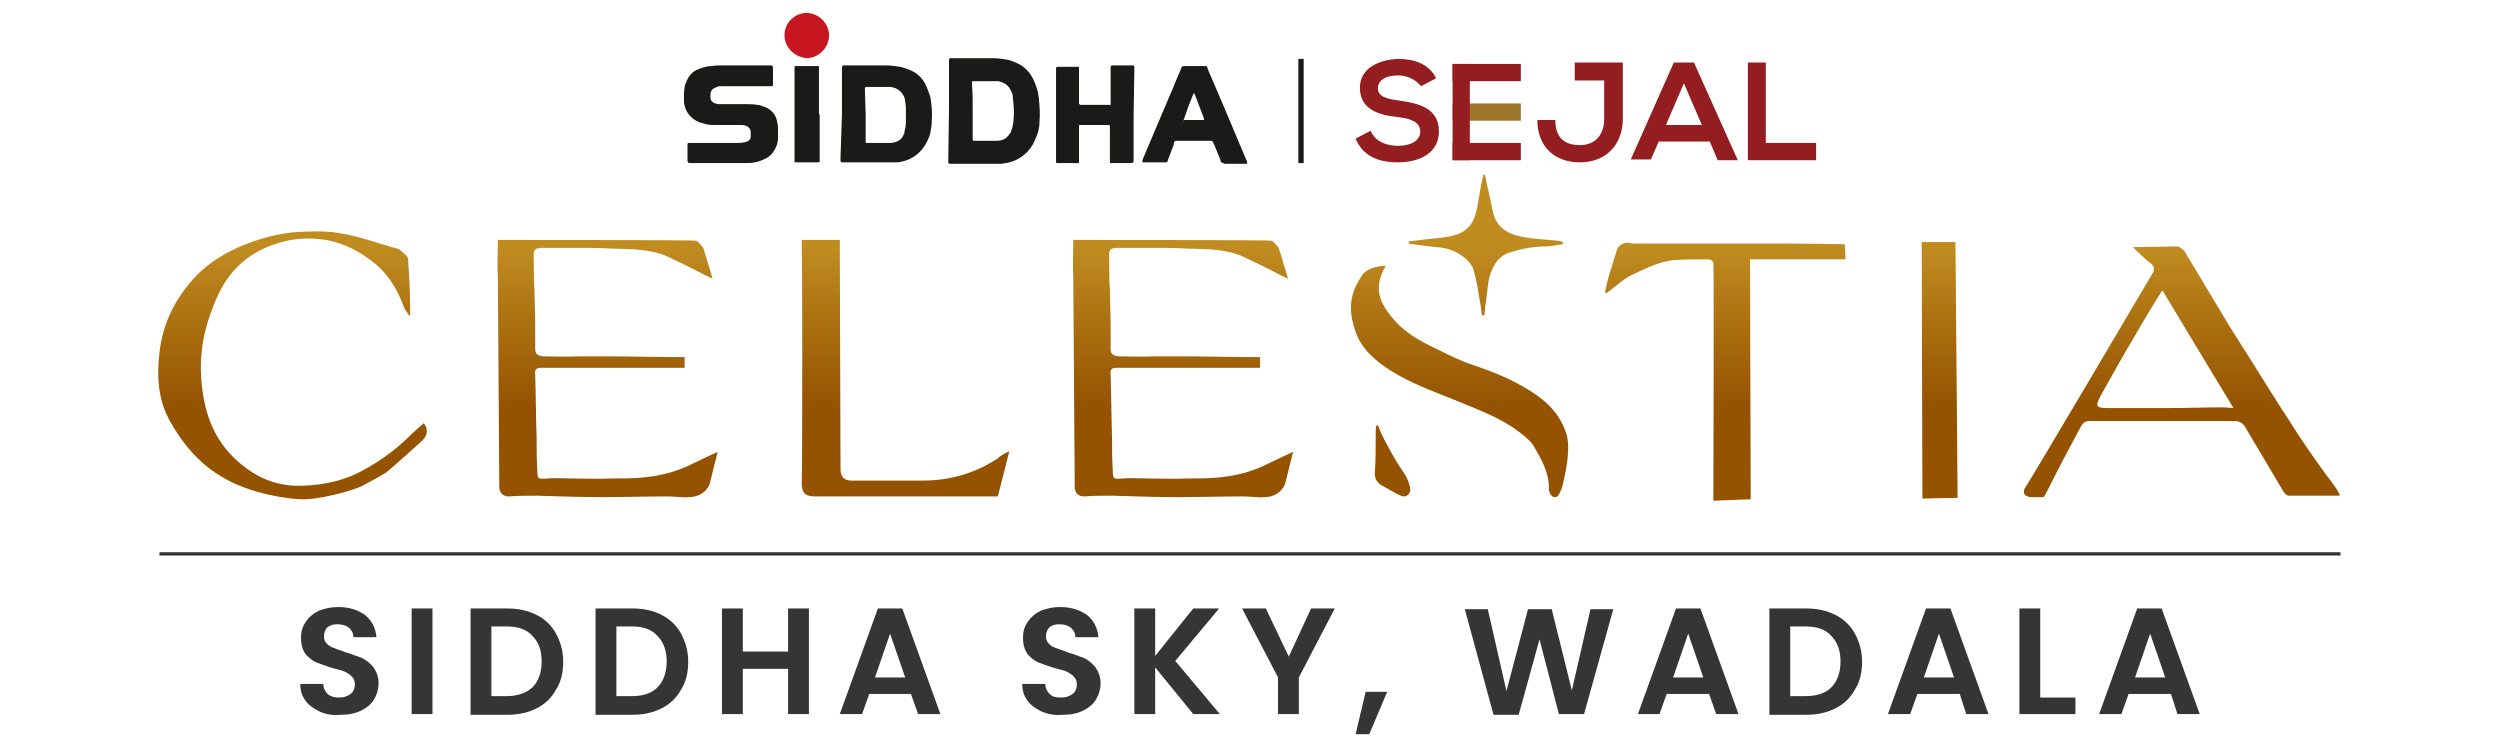 <?xml version="1.0" encoding="utf-8"?>
<!-- Generator: Adobe Illustrator 25.4.1, SVG Export Plug-In . SVG Version: 6.00 Build 0)  -->
<svg version="1.1" id="Layer_1" xmlns="http://www.w3.org/2000/svg" xmlns:xlink="http://www.w3.org/1999/xlink" x="0px" y="0px"
	 viewBox="0 0 348 104" style="enable-background:new 0 0 348 104;" xml:space="preserve">
<style type="text/css">
	.st0{enable-background:new    ;}
	.st1{fill:#353535;}
	.st2{fill:url(#SVGID_1_);}
	.st3{fill:url(#SVGID_00000177470495513454939470000004302434589606107266_);}
	.st4{fill:url(#SVGID_00000034067380576001593820000011879089712133728703_);}
	.st5{fill:url(#SVGID_00000047050837200539258120000008303128664132873604_);}
	.st6{fill:url(#SVGID_00000050629843550985476600000005926191331811965876_);}
	.st7{fill:url(#SVGID_00000130619979176254776970000013841184277305280137_);}
	.st8{fill:url(#SVGID_00000004531334360039148310000018256997041057394622_);}
	.st9{fill:url(#SVGID_00000130616855262226020850000010750238928779907992_);}
	.st10{fill:url(#SVGID_00000021121644283080393340000010120017825189755794_);}
	.st11{fill:url(#SVGID_00000053522480418489800090000014763128181108154282_);}
	.st12{fill:#1A1A18;}
	.st13{fill:#C81621;}
	.st14{fill-rule:evenodd;clip-rule:evenodd;fill:#931D1F;}
	.st15{fill:#931D1F;}
	.st16{fill:#9D752B;}
	.st17{fill:none;stroke:#1A1A18;stroke-width:0.742;stroke-miterlimit:10;}
	.st18{fill:none;stroke:#353535;stroke-width:0.459;stroke-miterlimit:10;}
	.st19{fill:url(#SVGID_00000141435010785435443620000003232027672035474340_);}
</style>
<g>
	<g class="st0">
		<path class="st1" d="M44.4,99c-0.8-0.4-1.5-0.9-1.9-1.5c-0.5-0.7-0.7-1.4-0.7-2.3h3.2c0,0.6,0.3,1.1,0.6,1.4s0.9,0.5,1.6,0.5
			c0.7,0,1.2-0.2,1.6-0.5c0.4-0.3,0.6-0.8,0.6-1.3c0-0.4-0.1-0.8-0.4-1.1c-0.3-0.3-0.6-0.5-1-0.7c-0.4-0.2-1-0.3-1.7-0.5
			c-1-0.3-1.7-0.6-2.3-0.8c-0.6-0.3-1.1-0.7-1.5-1.2c-0.4-0.6-0.6-1.3-0.6-2.2c0-0.9,0.2-1.6,0.7-2.3c0.4-0.6,1-1.1,1.8-1.5
			c0.8-0.3,1.7-0.5,2.7-0.5c1.5,0,2.7,0.4,3.7,1.1c0.9,0.7,1.5,1.8,1.6,3.1h-3.2c0-0.5-0.2-0.9-0.6-1.3c-0.4-0.3-0.9-0.5-1.6-0.5
			c-0.6,0-1,0.1-1.4,0.4c-0.3,0.3-0.5,0.7-0.5,1.3c0,0.4,0.1,0.7,0.4,1c0.3,0.3,0.6,0.5,1,0.6c0.4,0.2,0.9,0.3,1.6,0.6
			c1,0.3,1.7,0.6,2.3,0.8c0.6,0.3,1.1,0.7,1.6,1.3c0.4,0.6,0.7,1.3,0.7,2.2c0,0.8-0.2,1.5-0.6,2.2c-0.4,0.7-1,1.2-1.8,1.6
			c-0.8,0.4-1.7,0.6-2.8,0.6C46.1,99.6,45.2,99.4,44.4,99z"/>
		<path class="st1" d="M60.2,84.7v14.7h-2.9V84.7H60.2z"/>
		<path class="st1" d="M74.7,85.6c1.2,0.6,2.1,1.5,2.7,2.6c0.6,1.1,1,2.4,1,3.9s-0.3,2.8-1,3.9c-0.6,1.1-1.5,2-2.7,2.6
			c-1.2,0.6-2.5,0.9-4.1,0.9h-5.1V84.7h5.1C72.2,84.7,73.5,85,74.7,85.6z M74.1,95.7c0.8-0.8,1.3-2,1.3-3.6c0-1.5-0.4-2.7-1.3-3.6
			c-0.8-0.9-2-1.3-3.6-1.3h-2.1v9.7h2.1C72,96.9,73.2,96.5,74.1,95.7z"/>
		<path class="st1" d="M92.1,85.6c1.2,0.6,2.1,1.5,2.7,2.6c0.6,1.1,1,2.4,1,3.9s-0.3,2.8-1,3.9c-0.6,1.1-1.5,2-2.7,2.6
			c-1.2,0.6-2.5,0.9-4.1,0.9h-5.1V84.7h5.1C89.6,84.7,91,85,92.1,85.6z M91.5,95.7c0.8-0.8,1.3-2,1.3-3.6c0-1.5-0.4-2.7-1.3-3.6
			c-0.8-0.9-2-1.3-3.6-1.3h-2.1v9.7H88C89.5,96.9,90.7,96.5,91.5,95.7z"/>
		<path class="st1" d="M112.6,84.7v14.7h-2.9v-6.3h-6.3v6.3h-2.9V84.7h2.9v6h6.3v-6H112.6z"/>
		<path class="st1" d="M126.8,96.6H121l-1,2.8h-3.1l5.3-14.7h3.4l5.3,14.7h-3.1L126.8,96.6z M126,94.3l-2.1-6.1l-2.1,6.1H126z"/>
		<path class="st1" d="M144.9,99c-0.8-0.4-1.5-0.9-1.9-1.5c-0.5-0.7-0.7-1.4-0.7-2.3h3.2c0,0.6,0.3,1.1,0.6,1.4
			c0.4,0.4,0.9,0.5,1.6,0.5c0.7,0,1.2-0.2,1.6-0.5c0.4-0.3,0.6-0.8,0.6-1.3c0-0.4-0.1-0.8-0.4-1.1c-0.3-0.3-0.6-0.5-1-0.7
			c-0.4-0.2-1-0.3-1.7-0.5c-1-0.3-1.7-0.6-2.3-0.8c-0.6-0.3-1.1-0.7-1.5-1.2c-0.4-0.6-0.6-1.3-0.6-2.2c0-0.9,0.2-1.6,0.7-2.3
			c0.4-0.6,1-1.1,1.8-1.5c0.8-0.3,1.7-0.5,2.7-0.5c1.5,0,2.7,0.4,3.7,1.1c0.9,0.7,1.5,1.8,1.6,3.1h-3.2c0-0.5-0.2-0.9-0.6-1.3
			c-0.4-0.3-0.9-0.5-1.6-0.5c-0.6,0-1,0.1-1.4,0.4c-0.3,0.3-0.5,0.7-0.5,1.3c0,0.4,0.1,0.7,0.4,1c0.3,0.3,0.6,0.5,1,0.6
			c0.4,0.2,0.9,0.3,1.6,0.6c1,0.3,1.7,0.6,2.3,0.8c0.6,0.3,1.1,0.7,1.6,1.3c0.4,0.6,0.7,1.3,0.7,2.2c0,0.8-0.2,1.5-0.6,2.2
			c-0.4,0.7-1,1.2-1.8,1.6c-0.8,0.4-1.7,0.6-2.8,0.6C146.7,99.6,145.8,99.4,144.9,99z"/>
		<path class="st1" d="M166.1,99.4l-5.3-6.5v6.5h-2.9V84.7h2.9v6.6l5.3-6.6h3.6l-6.1,7.3l6.2,7.4H166.1z"/>
		<path class="st1" d="M185.8,84.7l-5,9.6v5.1h-2.9v-5.1l-5-9.6h3.3l3.2,6.7l3.1-6.7H185.8z"/>
		<path class="st1" d="M193.1,96.3l-2.5,5.9h-1.9l1.4-5.9H193.1z"/>
		<path class="st1" d="M224.6,84.7l-4.1,14.7H217L214.3,89l-2.9,10.5l-3.5,0l-4-14.7h3.2l2.6,11.4l3-11.4h3.3l2.8,11.3l2.6-11.3
			H224.6z"/>
		<path class="st1" d="M237.9,96.6H232l-1,2.8H228l5.3-14.7h3.4l5.3,14.7h-3.1L237.9,96.6z M237.1,94.3l-2.1-6.1l-2.1,6.1H237.1z"/>
		<path class="st1" d="M255.5,85.6c1.2,0.6,2.1,1.5,2.7,2.6c0.6,1.1,1,2.4,1,3.9s-0.3,2.8-1,3.9c-0.6,1.1-1.5,2-2.7,2.6
			c-1.2,0.6-2.5,0.9-4.1,0.9h-5.1V84.7h5.1C253,84.7,254.3,85,255.5,85.6z M254.9,95.7c0.8-0.8,1.3-2,1.3-3.6c0-1.5-0.4-2.7-1.3-3.6
			c-0.8-0.9-2-1.3-3.6-1.3h-2.1v9.7h2.1C252.9,96.9,254.1,96.5,254.9,95.7z"/>
		<path class="st1" d="M272.8,96.6h-5.9l-1,2.8h-3.1l5.3-14.7h3.4l5.3,14.7h-3.1L272.8,96.6z M272,94.3l-2.1-6.1l-2.1,6.1H272z"/>
		<path class="st1" d="M284.1,97.1h4.8v2.3h-7.8V84.7h2.9V97.1z"/>
		<path class="st1" d="M302.2,96.6h-5.9l-1,2.8h-3.1l5.3-14.7h3.4l5.3,14.7h-3.1L302.2,96.6z M301.4,94.3l-2.1-6.1l-2.1,6.1H301.4z"
			/>
	</g>
	<g>
		<linearGradient id="SVGID_1_" gradientUnits="userSpaceOnUse" x1="303.954" y1="34.337" x2="303.954" y2="56.31">
			<stop  offset="0" style="stop-color:#C08C20"/>
			<stop  offset="1" style="stop-color:#955300"/>
		</linearGradient>
		<path class="st2" d="M323.8,66.1c-1.8-2.5-3.5-4.9-5.1-7.5c-1.8-2.7-3.5-5.5-5.2-8.2c-1.3-2.1-2.7-4.2-4-6.4c-1.8-3-3.6-6-5.4-9
			c-0.2-0.3-0.9-0.7-0.9-0.7l-6.3,0.1c0,0,1.7,1.7,2.4,2.2c0.6,0.4,0.7,1,0.3,1.5c-0.7,1.2-16.7,28.3-17.7,29.8
			c-0.2,0.2-0.2,0.7-0.1,0.9c0.1,0.2,0.5,0.3,0.7,0.4c0.7,0,2,0,2,0s1-1.8,1.1-2.1c1.3-2.6,2.7-5.2,4.1-7.8c0.3-0.5,0.6-0.7,1.2-0.7
			c2.9,0,5.8,0,8.7,0c3.8,0,7.6,0,11.4,0c0.7,0,1.2,0.3,1.5,0.8c1.8,3,3.6,6.1,5.4,9.1c0.1,0.2,0.5,0.5,0.7,0.5c2.3,0,6.9,0,7,0
			C326.1,69.1,324.3,66.7,323.8,66.1z M309.5,56.7c-2.5,0-4.9,0.1-7.4,0.1c-2.9,0-5.7,0-8.6,0c-1.7,0-1.9-0.2-1.1-1.7
			c1.6-2.8,3.1-5.6,4.8-8.4c1.2-2.1,2.4-4.1,3.8-6.3c3.3,5.5,6.5,10.8,9.9,16.4L309.5,56.7z"/>
		
			<linearGradient id="SVGID_00000157287495386951748200000011990629650357885590_" gradientUnits="userSpaceOnUse" x1="164.627" y1="34.346" x2="164.627" y2="56.319">
			<stop  offset="0" style="stop-color:#C08C20"/>
			<stop  offset="1" style="stop-color:#955300"/>
		</linearGradient>
		<path style="fill:url(#SVGID_00000157287495386951748200000011990629650357885590_);" d="M178.9,67.3c0,0-0.5,1.8-2.8,1.9
			c-1,0.1-2-0.1-3-0.1c-3.1,0-6.1,0.1-9.1,0.1c-3,0-6.1-0.1-9.1-0.2c-1.3,0-2.6,0-4,0.1c-0.8,0-1.3-0.5-1.3-1.3
			c0-2.5-0.2-27.9-0.2-29.1c-0.1-1.7,0-3.4,0-5.3c1.8,0,27,0,27.6,0.1c0.3,0.1,1,1,1,1l1.3,4.3c0,0-1.3-0.6-1.8-0.9
			c-1.4-0.7-2.8-1.4-4.3-2.1c-2.5-1.2-5.3-1.1-8-1.2c-1.7-0.1-3.5-0.1-5.2-0.1c-1.4,0-2.8,0-4.2,0c-1.3,0-1.5,0.2-1.4,1.5
			c0,1.5,0,3,0.1,4.5c0,1.5,0.1,2.9,0.1,4.4c0,1.2,0,2.5,0,3.7c0,0.7,0.4,0.9,1,1c1.7,0,3.4,0.1,5,0c1.3,0,2.6,0,3.9,0
			c3.2,0,6.4,0.1,9.6,0.1c0.1,0,1.3,0,1.3,0l0,1.5c0,0-17.6,0-20,0c-0.7,0-0.9,0.3-0.8,1c0.1,3,0.1,6,0.2,8.9c0,1.5,0,2.9,0.1,4.4
			c0,1.2,0.1,1.2,1.4,1.1c1.1-0.1,2.2,0,3.4,0c1.9,0,3.7,0.1,5.6,0c1.3,0,2.6,0,3.9-0.1c2.6-0.2,5.1-0.8,7.4-2
			c1-0.5,3.4-1.6,3.4-1.6L178.9,67.3z"/>
		
			<linearGradient id="SVGID_00000152971630849264697330000013867009587860386472_" gradientUnits="userSpaceOnUse" x1="84.507" y1="34.346" x2="84.507" y2="56.319">
			<stop  offset="0" style="stop-color:#C08C20"/>
			<stop  offset="1" style="stop-color:#955300"/>
		</linearGradient>
		<path style="fill:url(#SVGID_00000152971630849264697330000013867009587860386472_);" d="M98.8,67.3c0,0-0.5,1.8-2.8,1.9
			c-1,0.1-2-0.1-3-0.1c-3.1,0-6.1,0.1-9.1,0.1c-3,0-6.1-0.1-9.1-0.2c-1.3,0-2.6,0-4,0.1c-0.8,0-1.3-0.5-1.3-1.3
			c0-2.5-0.2-27.9-0.2-29.1c-0.1-1.7,0-3.4,0-5.3c1.8,0,27,0,27.6,0.1c0.3,0.1,1,1,1,1l1.3,4.3c0,0-1.3-0.6-1.8-0.9
			c-1.4-0.7-2.8-1.4-4.3-2.1c-2.5-1.2-5.3-1.1-8-1.2c-1.7-0.1-3.5-0.1-5.2-0.1c-1.4,0-2.8,0-4.2,0c-1.3,0-1.5,0.2-1.4,1.5
			c0,1.5,0,3,0.1,4.5c0,1.5,0.1,2.9,0.1,4.4c0,1.2,0,2.5,0,3.7c0,0.7,0.4,0.9,1,1c1.7,0,3.4,0.1,5,0c1.3,0,2.6,0,3.9,0
			c3.2,0,6.4,0.1,9.6,0.1c0.1,0,1.3,0,1.3,0l0,1.5c0,0-17.6,0-20,0c-0.7,0-0.9,0.3-0.8,1c0.1,3,0.1,6,0.2,8.9c0,1.5,0,2.9,0.1,4.4
			c0,1.2,0.1,1.2,1.4,1.1c1.1-0.1,2.2,0,3.4,0c1.9,0,3.7,0.1,5.6,0c1.3,0,2.6,0,3.9-0.1c2.6-0.2,5.1-0.8,7.4-2
			c1-0.5,3.4-1.6,3.4-1.6L98.8,67.3z"/>
		
			<linearGradient id="SVGID_00000112604746595190959650000001229618805874908326_" gradientUnits="userSpaceOnUse" x1="40.706" y1="34.346" x2="40.706" y2="56.319">
			<stop  offset="0" style="stop-color:#C08C20"/>
			<stop  offset="1" style="stop-color:#955300"/>
		</linearGradient>
		<path style="fill:url(#SVGID_00000112604746595190959650000001229618805874908326_);" d="M58.7,61.4c-1,0.9-4.3,3.9-5,4.4
			c-1.1,0.7-2.3,1.3-3.4,1.9c-1.8,0.8-6.2,1.9-8.4,1.8c-1.1,0-7.1-0.6-11.3-3.3c-3-1.8-5.2-4.5-6.9-7.5c-1.7-3-1.9-6.3-1.5-9.6
			c0.4-3.7,1.9-7,4.3-9.8c4.6-5.6,12.8-6.9,14.8-7c2.1-0.1,4.2-0.2,6.2,0.2c2.5,0.4,4.9,1.3,7.4,2c0.3,0.1,0.6,0.1,0.8,0.3
			c0.4,0.4,1.1,0.8,1.1,1.3c0.2,2.5,0.3,5.1,0.3,7.6c0,0,0,0.1-0.1,0.3c-0.3-0.5-0.6-0.8-0.8-1.3c-0.9-2.5-2.3-4.8-4.5-6.4
			c-1.7-1.3-3.6-2.3-5.8-2.8c-2-0.4-3.9-0.4-5.9,0c-2.7,0.6-5.2,1.8-7.1,3.8c-1.7,1.7-2.7,3.9-3.5,6.1c-1.1,2.9-1.6,6-1.4,9.1
			c0.3,4.6,1.6,8.7,5.2,11.8c2.6,2.3,5.6,3.5,9.1,3.3c2.6-0.1,5.1-0.6,7.4-1.7c2.6-1.3,4.9-2.9,7-4.9c0.7-0.7,1.5-1.4,2.3-2.1
			C59.6,59.7,59.6,60.6,58.7,61.4z"/>
		
			<linearGradient id="SVGID_00000145058795292769101410000012576500972308830848_" gradientUnits="userSpaceOnUse" x1="240.161" y1="34.346" x2="240.161" y2="56.319">
			<stop  offset="0" style="stop-color:#C08C20"/>
			<stop  offset="1" style="stop-color:#955300"/>
		</linearGradient>
		<path style="fill:url(#SVGID_00000145058795292769101410000012576500972308830848_);" d="M256.9,36.1l-7.8,0c0,0-3.5,0-5.5,0
			c0,2.2,0.1,33.4,0.1,33.4l-5.2,0.2c0,0,0.1-32.4,0-33.1c0-0.2-0.4-0.5-0.6-0.5c-1.6,0-3.2,0-4.8,0.1c-2.2,0.2-4.1,1.2-6,2.1
			c-1.2,0.6-2.1,1.5-3.2,2.3c-0.1,0.1-0.2,0.1-0.3,0.2c-0.1,0-0.1-0.1-0.2-0.1c0.2-0.7,0.3-1.4,0.5-2.1c0.4-1.3,0.8-2.6,1.2-3.9
			c0.2-0.5,0.9-1,1.6-0.9c0.4,0.1,0.8,0.1,1.2,0.1c3.6,0,7.3,0,10.9,0c3.4,0,6.7,0,10.1,0c2.6,0,7.9,0.1,7.9,0.1L256.9,36.1z"/>
		
			<linearGradient id="SVGID_00000054978053678269242370000004012250987300873862_" gradientUnits="userSpaceOnUse" x1="125.985" y1="34.346" x2="125.985" y2="56.319">
			<stop  offset="0" style="stop-color:#C08C20"/>
			<stop  offset="1" style="stop-color:#955300"/>
		</linearGradient>
		<path style="fill:url(#SVGID_00000054978053678269242370000004012250987300873862_);" d="M140.5,62.8l-1.6,6.3l-5.4,0
			c-4.2,0-8.4,0-12.7,0c-2.5,0-5,0-7.4,0c-1.3,0-1.8-0.5-1.8-1.8c0.1-2.3,0.1-31.4,0-32.6c0-0.4,0-1.3,0-1.3l5.3,0
			c0,0,0.1,30.5,0.1,31.9c0,1.1,0.5,1.6,1.6,1.6c1.9,0,8.5,0,9.8,0c3.8,0,7.3-1,10.5-3.1C139.2,63.4,140.5,62.8,140.5,62.8z"/>
		
			<linearGradient id="SVGID_00000102529569187657945420000011465672039293224624_" gradientUnits="userSpaceOnUse" x1="270.026" y1="34.346" x2="270.026" y2="56.319">
			<stop  offset="0" style="stop-color:#C08C20"/>
			<stop  offset="1" style="stop-color:#955300"/>
		</linearGradient>
		<polygon style="fill:url(#SVGID_00000102529569187657945420000011465672039293224624_);" points="272.5,69.3 267.6,69.4 
			267.5,33.7 272.2,33.7 		"/>
		<g>
			
				<linearGradient id="SVGID_00000112606224268092137650000009705565577539040955_" gradientUnits="userSpaceOnUse" x1="203.189" y1="34.346" x2="203.189" y2="56.319">
				<stop  offset="0" style="stop-color:#C08C20"/>
				<stop  offset="1" style="stop-color:#955300"/>
			</linearGradient>
			<path style="fill:url(#SVGID_00000112606224268092137650000009705565577539040955_);" d="M217.7,66.7c0,0-0.2,1.2-0.5,1.7
				c-0.1,0.3-0.4,0.9-0.8,0.8c-0.4,0-0.7-0.5-0.8-1c0.1-2.3-1-4.2-2.1-6.1c-0.5-0.8-1.4-1.5-2.2-2.1c-2.7-2-5.9-3.1-9-4.4
				c-3-1.2-6-2.3-8.7-4c-2.2-1.4-4.2-3.1-5-5.7c-1.3-3.9,0-6,1-7.6c0.8-1.1,2.6-1.3,3.3-1.3c-1.7,2.9-1,4.9,0.8,7.1
				c1.4,1.8,3.3,3,5.3,4c2.1,1,4.1,2.1,6.3,2.8c2.7,0.9,5.3,2,7.7,3.5c2.4,1.5,4.3,3.4,5.1,6.2C218.7,62.8,217.7,66.7,217.7,66.7z"
				/>
			
				<linearGradient id="SVGID_00000148634198935984764870000016344195585510654090_" gradientUnits="userSpaceOnUse" x1="206.839" y1="34.346" x2="206.839" y2="56.319">
				<stop  offset="0" style="stop-color:#C08C20"/>
				<stop  offset="1" style="stop-color:#955300"/>
			</linearGradient>
			<path style="fill:url(#SVGID_00000148634198935984764870000016344195585510654090_);" d="M217.5,34c-0.8,0.1-1.5,0.3-2.3,0.3
				c-1.7,0-3.3,0.3-4.9,0.8c-1.1,0.3-1.9,1-2.5,2.2c-0.8,1.6-0.7,3.3-1,5c-0.1,0.5-0.1,1.1-0.2,1.6l-0.3,0c-0.1-0.5-0.1-0.9-0.2-1.4
				c-0.3-1.7-0.5-3.3-1-5c-0.2-0.6-0.7-1.2-1.2-1.6c-1.1-0.9-2.4-1.4-3.9-1.5c-1.3-0.1-2.6-0.3-3.9-0.5c0-0.1,0-0.2,0-0.3
				c1.1-0.1,2.3-0.3,3.5-0.4c1-0.1,2.1-0.2,3-0.5c1.4-0.4,2.4-1.4,2.8-2.9c0.4-1.4,0.5-2.8,0.8-4.2c0.1-0.4,0.2-0.9,0.3-1.3
				c0.1,0,0.1,0,0.2,0c0.2,0.8,0.3,1.6,0.5,2.3c0.2,0.9,0.4,1.9,0.6,2.8c0.4,2.1,1.9,3.1,3.8,3.5c1.7,0.4,3.4,0.4,5.1,0.6
				c0.3,0,0.6,0.1,0.9,0.2C217.5,33.9,217.5,34,217.5,34z"/>
			
				<linearGradient id="SVGID_00000007415296143015644240000013437990606564396731_" gradientUnits="userSpaceOnUse" x1="193.865" y1="34.346" x2="193.865" y2="56.319">
				<stop  offset="0" style="stop-color:#C08C20"/>
				<stop  offset="1" style="stop-color:#955300"/>
			</linearGradient>
			<path style="fill:url(#SVGID_00000007415296143015644240000013437990606564396731_);" d="M196.3,68.3c-0.1,0.6-0.7,1-1.3,0.7
				c-0.9-0.4-1.7-0.9-2.6-1.4c-0.9-0.5-1.1-1.2-1-2.1c0.1-1.7,0.1-3.5,0.1-5.2c0-1.8,0.4-0.9,0.4-0.9c0.2,0.6,0.5,1.2,0.8,1.8
				c0.8,1.5,1.6,3,2.5,4.3C195.9,66.4,196.4,67.8,196.3,68.3z"/>
		</g>
	</g>
	<g>
		<g>
			<path class="st12" d="M132.1,15.4V8.7c0-0.7,0-0.6,0.6-0.6c1.8,0,3.7,0,5.5,0c0.7,0,1.3,0.1,2,0.2c0.5,0.1,0.9,0.3,1.4,0.5
				c1.1,0.5,1.9,1.4,2.4,2.6c0.3,0.7,0.5,1.4,0.6,2.2c0.1,1.1,0.2,2.2,0.1,3.3c0,0.9-0.2,1.7-0.6,2.5c-0.6,1.6-2,2.8-3.6,3.2
				c-0.3,0.1-0.7,0.1-1.1,0.2c-0.3,0-0.7,0-1,0h-5.8h-0.4c-0.1,0-0.2-0.1-0.2-0.2c0-0.2,0-0.4,0-0.5L132.1,15.4 M135.4,15.4
				c0,1.2,0,2.4,0,3.6c0,0.2,0,0.3,0,0.5c0,0,0.1,0.1,0.1,0.1c0.1,0,0.2,0,0.2,0h2.8c0.3,0,0.6,0,0.9-0.1c0.6-0.1,1-0.6,1.3-1.1
				c0.1-0.2,0.1-0.4,0.2-0.6c0.1-0.4,0.2-0.9,0.2-1.3c0.1-0.9,0-1.9-0.1-2.8c0-0.4-0.1-0.8-0.3-1.1c-0.2-0.5-0.6-0.9-1.1-1.1
				c-0.2-0.1-0.4-0.1-0.6-0.2c-0.3,0-0.6,0-0.9,0h-2.6c0,0-0.1,0-0.1,0c0,0-0.1,0-0.1,0.1c0,0.1,0,0.3,0,0.4
				C135.4,12.8,135.4,14.1,135.4,15.4L135.4,15.4z"/>
			<path class="st12" d="M117.2,15.9V9.7c0-0.6,0-0.6,0.6-0.6c1.8,0,3.7,0,5.5,0c0.7,0,1.3,0.1,2,0.2c0.5,0.1,1,0.3,1.5,0.5
				c0.9,0.4,1.6,1.1,2,1.9c0.3,0.6,0.5,1.2,0.7,1.8c0.2,1.1,0.3,2.3,0.2,3.4c0,0.5-0.1,1.1-0.2,1.6c-0.1,0.4-0.2,0.7-0.4,1.1
				c-0.7,1.5-2,2.6-3.6,2.9c-0.3,0.1-0.7,0.1-1,0.1h-1.1c-1.9,0-3.8,0-5.7,0h-0.5c-0.1,0-0.2-0.1-0.2-0.2c0-0.2,0-0.3,0-0.5
				L117.2,15.9 M120.5,15.9c0,1.1,0,2.2,0,3.4c0,0.1,0,0.3,0,0.5c0,0.1,0.1,0.1,0.1,0.1c0.1,0,0.2,0,0.3,0h1.7c0.4,0,0.7,0,1.1,0
				c0.3,0,0.6,0,0.8-0.1c0.6-0.1,1.1-0.5,1.3-1.1c0.1-0.1,0.1-0.2,0.1-0.4c0.1-0.4,0.2-0.8,0.2-1.2c0-0.7,0-1.4,0-2.1
				c0-0.3-0.1-0.7-0.1-1c-0.1-0.3-0.1-0.6-0.3-0.8c-0.2-0.4-0.6-0.7-1-0.9c-0.2-0.1-0.4-0.1-0.7-0.2c-0.3,0-0.6,0-0.9,0h-2.3h-0.3
				c0,0-0.1,0.1-0.1,0.1s0,0.3,0,0.5L120.5,15.9z"/>
			<path class="st12" d="M100.1,22.7h-4c-0.3,0-0.3,0-0.4-0.3v-2.1c0-0.1,0-0.2,0-0.3c0,0,0.1-0.1,0.1-0.1h0.4h6.4
				c0.3,0,0.7,0,1-0.1c0.2,0,0.3-0.1,0.4-0.1c0.3-0.1,0.5-0.4,0.5-0.7c0-0.2,0-0.4,0-0.6c0-0.4-0.3-0.8-0.7-0.9
				c-0.2-0.1-0.5-0.1-0.7-0.1c-0.3,0-0.6,0-0.9,0h-2.5c-0.5,0-0.9,0-1.4-0.1c-0.3-0.1-0.7-0.2-1-0.3c-1-0.4-1.8-1.3-2-2.3
				c-0.1-0.3-0.1-0.7-0.1-1c0-0.5,0-1,0.1-1.6c0-0.2,0.1-0.4,0.2-0.6c0.3-0.9,0.9-1.6,1.8-1.9c0.5-0.2,1.1-0.4,1.7-0.4
				c0.6-0.1,1.2-0.1,1.8-0.1h6.2c0.6,0,0.6,0,0.6,0.6v1.9c0,0.1,0,0.2,0,0.3c0,0-0.1,0.1-0.1,0.1c-0.1,0-0.3,0-0.5,0h-6.5
				c-0.3,0-0.5,0-0.7,0.1l-0.2,0.1c-0.4,0.1-0.7,0.5-0.7,0.9c0,0.2,0,0.3,0,0.5c0,0.4,0.3,0.7,0.7,0.8c0.2,0.1,0.4,0.1,0.6,0.1h3.8
				c0.5,0,0.9,0,1.4,0.1c0.3,0,0.5,0.1,0.8,0.2c1.1,0.3,1.9,1.2,2,2.3c0.1,0.3,0.1,0.6,0.1,0.9c0,0.4,0,0.7,0,1.2
				c0,0.4-0.1,0.9-0.3,1.3c-0.3,0.7-0.8,1.3-1.5,1.6c-0.4,0.2-0.9,0.4-1.4,0.5c-0.5,0.1-1.1,0.1-1.6,0.1H100.1z"/>
			<path class="st12" d="M157.8,15.9v6.2c0,0.6,0,0.6-0.6,0.6h-2.3c-0.1,0-0.2,0-0.3,0c0,0-0.1,0-0.1-0.1c0-0.1,0-0.3,0-0.4
				c0-1.4,0-2.8,0-4.1c0-0.8,0.1-0.7-0.7-0.7h-3.2h-0.3c-0.1,0-0.1,0-0.1,0.1c0,0.1,0,0.3,0,0.4c0,1.4,0,2.7,0,4.1
				c0,0.9,0.1,0.7-0.7,0.7c-0.7,0-1.4,0-2.1,0c-0.1,0-0.2,0-0.3,0c0,0-0.1-0.1-0.1-0.1c0-0.1,0-0.1,0-0.2c0-0.1,0-0.3,0-0.4v-12
				c0-0.2,0-0.3,0-0.5c0-0.1,0.1-0.2,0.2-0.2c0,0,0,0,0,0h2.9c0.1,0,0.1,0.1,0.1,0.1c0,0.1,0,0.3,0,0.4c0,1.4,0,2.7,0,4.1
				c0,0.1,0,0.3,0,0.5c0,0.1,0.1,0.1,0.2,0.2h4.1c0.1,0,0.2-0.1,0.1-0.2c0,0,0,0,0,0c0-0.2,0-0.3,0-0.5V9.6c0-0.5,0-0.5,0.5-0.5h2.6
				c0.1,0,0.2,0.1,0.2,0.2s0,0.3,0,0.5L157.8,15.9z"/>
			<path class="st12" d="M170,22.6c-0.1-0.1-0.1-0.2-0.1-0.3c-0.3-0.7-0.6-1.5-0.9-2.2c-0.1-0.1-0.1-0.3-0.2-0.4
				c-0.1-0.1-0.2-0.1-0.4-0.1h-4.7c-0.1,0-0.1,0-0.2,0.1c-0.1,0.1-0.1,0.2-0.1,0.4l-0.8,2.1l-0.1,0.3c0,0.1-0.1,0.1-0.2,0.1h-0.2
				c-0.9,0-1.9,0-2.8,0c-0.1,0-0.2,0-0.2,0c0,0-0.1-0.1-0.1-0.1l0.1-0.4l3.6-8.5c0.6-1.3,1.1-2.7,1.7-4c0-0.2,0.1-0.3,0.3-0.4h0.3
				h2.6c0.1,0,0.2,0,0.3,0c0,0,0.1,0,0.1,0.1c0.1,0.1,0.1,0.3,0.2,0.5l2.1,4.9l3.2,7.6c0.1,0.1,0.1,0.2,0.1,0.4c0,0,0,0.1,0,0.1
				c-0.1,0-0.1,0-0.2,0h-2.9L170,22.6 M164.8,16.7c0.1,0,0.1,0,0.2,0c0.8,0,1.6,0,2.5,0c0,0,0.1,0,0.1,0c0,0,0,0,0-0.1
				c0,0,0-0.1,0-0.1c-0.4-1.1-0.9-2.3-1.3-3.4c0,0,0-0.1-0.1-0.1c0,0-0.1,0-0.1,0.1c-0.5,1.2-0.9,2.3-1.3,3.5
				C164.1,18.4,164.8,16.6,164.8,16.7L164.8,16.7z"/>
			<path class="st12" d="M114.1,15.9V22c0,0.2,0,0.3,0,0.5c0,0.1-0.1,0.1-0.2,0.1h-0.2c-0.9,0-1.8,0-2.8,0h-0.2
				c-0.1,0-0.1,0-0.1-0.1c0,0,0-0.1,0-0.1V9.8c0-0.2,0-0.3,0-0.5c0-0.1,0.1-0.1,0.1-0.1h0.3h2.6h0.3c0.1,0,0.1,0.1,0.1,0.1
				c0,0.2,0,0.3,0,0.5V15.9"/>
			<path class="st13" d="M109.2,4.9c0-1.7,1.4-3.1,3.1-3.1c0,0,0,0,0.1,0c1.7,0.1,3.1,1.6,3,3.3c-0.1,1.6-1.4,2.9-3,3
				C110.6,8,109.2,6.6,109.2,4.9C109.2,4.9,109.2,4.9,109.2,4.9"/>
		</g>
		<g>
			<path class="st14" d="M197.8,12c-0.8-1-2-1.5-3.2-1.5c-1.9,0-2.8,0.8-2.8,1.8c0,1.2,1.4,1.5,3,1.7c2.8,0.4,5.5,1.1,5.5,4.3
				c0,3-2.7,4.3-5.7,4.3c-2.8,0-4.9-0.9-5.9-3.3l2.1-1.1c0.6,1.5,2.2,2.1,3.8,2.1s3.1-0.6,3.1-2c0-1.3-1.3-1.8-3.1-2
				c-2.8-0.3-5.3-1.1-5.3-4.1c0-2.8,2.8-3.9,5.3-4c2.1,0,4.3,0.6,5.3,2.7L197.8,12z"/>
			<path class="st14" d="M225.9,16.5c0,3.5-2.2,6.1-6,6.1c-3.4,0-5.9-2.1-5.9-5.9h2.5c0,2.3,1.1,3.5,3.4,3.5c2.3,0,3.4-1.6,3.4-3.6
				v-5.4h-4.1V8.7h6.7L225.9,16.5z"/>
			<path class="st14" d="M238,19.7h-7.1l-1.1,2.5h-2.8L233,8.7h2.8l6.1,13.6h-2.8L238,19.7z M234.4,11.6l-2.5,5.8h5L234.4,11.6z"/>
			<polygon class="st14" points="245.8,8.7 245.8,19.9 252.8,19.9 252.8,22.3 243.3,22.3 243.3,8.7 			"/>
			<rect x="202.2" y="19.9" class="st15" width="9.5" height="2.4"/>
			<rect x="202.2" y="14.4" class="st16" width="9.5" height="2.4"/>
			<rect x="202.2" y="8.9" class="st15" width="9.5" height="2.4"/>
			<rect x="202.2" y="8.9" class="st15" width="2.4" height="13.4"/>
		</g>
		<line class="st17" x1="181.1" y1="8.2" x2="181.1" y2="22.7"/>
	</g>
	<line class="st18" x1="22.2" y1="77.1" x2="325.8" y2="77.1"/>
</g>
</svg>

